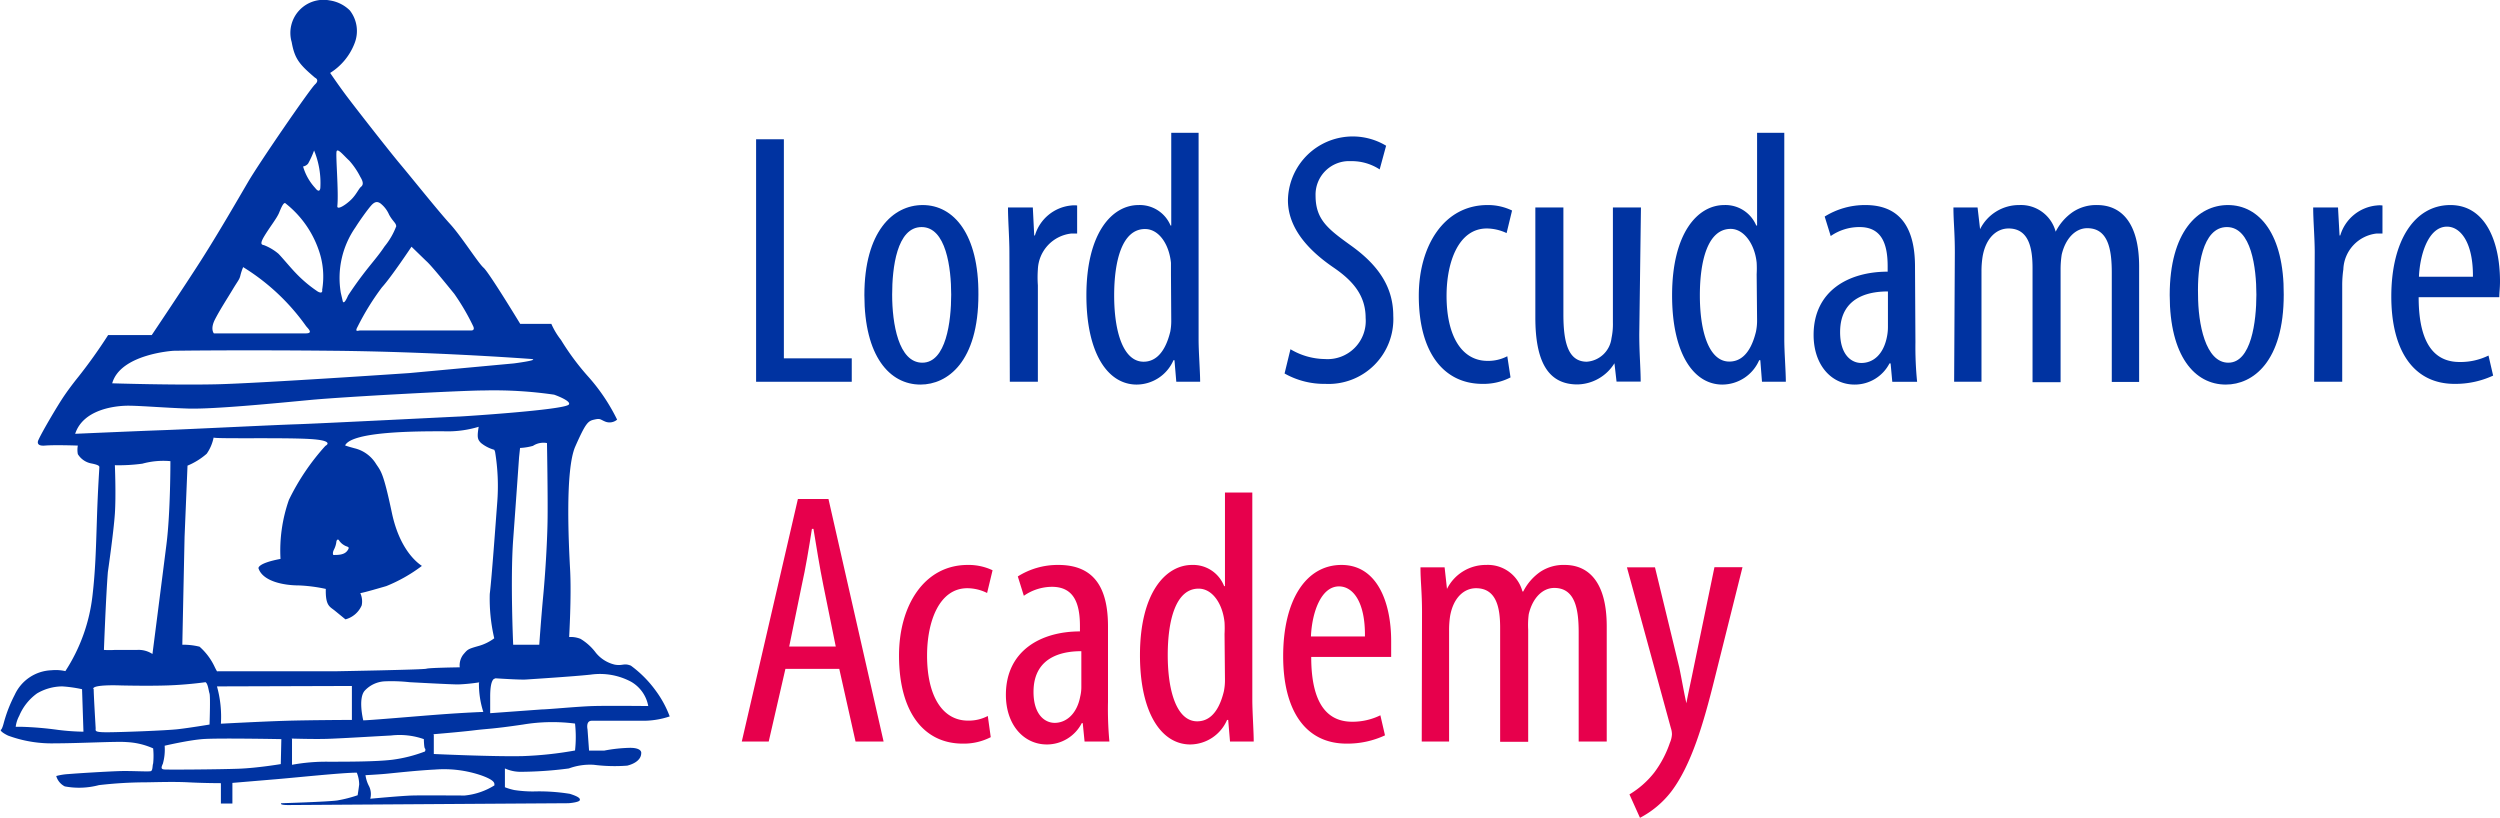 <svg xmlns="http://www.w3.org/2000/svg" id="a0faef70-b9a8-444e-b9f8-48f905b316e5" data-name="Layer 1" viewBox="0 0 178.25 58.31"><path d="M24.16,39.72c-.1-.12-.17.07-.17.07a1.68,1.68,0,0,1-.17.59c-.15.29-.05.4-.05.4.34,0,.78,0,1-.31s0-.24-.22-.38A1.07,1.07,0,0,1,24.16,39.72Zm1.9,16.76a2.33,2.33,0,0,0,.26.8,1.28,1.28,0,0,1,.08.88s2.23-.21,3-.23,2.92,0,3.73,0a4.89,4.89,0,0,0,2.12-.72c0-.14.09-.34-.89-.7A8.23,8.23,0,0,0,31,56.08c-1.37.07-3,.26-3.58.31S26.06,56.48,26.06,56.48Zm-6-2.57s-4.6-.09-5.65,0-2.67.47-2.67.47a3.73,3.73,0,0,1-.13,1.29c-.17.35-.06.37.07.4s4,0,5.34-.05,3-.33,3-.33Zm.76,0,0,1.83a13.34,13.34,0,0,1,2.57-.22c1.4,0,3.42,0,4.58-.14a10.16,10.16,0,0,0,2.33-.59s.07-.15,0-.21-.08-.67-.08-.67a5.21,5.21,0,0,0-2.33-.26c-1.65.09-3.61.21-4.56.24S20.79,53.87,20.79,53.87Zm10.11-.31v1.37s4.28.2,6.35.15A26,26,0,0,0,41,54.72a8.83,8.83,0,0,0,0-1.92,12.73,12.73,0,0,0-3.71.07c-2.24.33-2.5.29-3.47.41S30.9,53.56,30.9,53.56Zm4.39-4s-.37-.14-.37,1.27,0,1.19,0,1.19l3.71-.27c.43,0,2.56-.21,3.66-.24s3.9,0,3.9,0A2.52,2.52,0,0,0,45,49.82a4.71,4.71,0,0,0-2.88-.51c-1.18.13-4.18.32-4.62.35S35.29,49.57,35.29,49.57Zm-1.14.26a12.56,12.56,0,0,1-1.51.15c-.56,0-3.47-.16-3.47-.16a11.68,11.68,0,0,0-1.79-.06,2.09,2.09,0,0,0-1.4.66c-.5.55-.11,2.12-.11,2.12.45,0,3.75-.29,5.49-.42s3.07-.18,3.07-.18A6.51,6.51,0,0,1,34.15,49.83Zm-18.71.29a8.07,8.07,0,0,1,.28,2.66s3-.16,4.69-.21,4.65-.06,4.65-.06l0-2.42Zm-8.79.2c0,.42.13,2.58.14,2.77s-.14.3.8.3,4.22-.12,5.08-.22,2.24-.33,2.24-.33.07-2,0-2.21-.11-.71-.29-.81c0,0-1.23.18-2.69.23s-3.4,0-3.4,0S6.62,50,6.65,50.32Zm-.83,0a9.47,9.47,0,0,0-1.41-.2,3.6,3.6,0,0,0-1.8.5,3.75,3.75,0,0,0-1.27,1.6,2.21,2.21,0,0,0-.25.78h.39a23.85,23.85,0,0,1,2.62.22,16.51,16.51,0,0,0,1.82.13ZM37.08,33.15l-.07.66s-.21,3-.42,5.86,0,7.51,0,7.51h1.86s.14-2,.28-3.47.28-3.65.31-5.3S39,32.8,39,32.8A1.36,1.36,0,0,0,38,33,4.24,4.24,0,0,1,37.08,33.15Zm-2.95-1.51a7.65,7.65,0,0,1-2.52.32c-1.86,0-6.49,0-7,1,0,0-.11,0,.66.21a2.48,2.48,0,0,1,1.55,1.13c.35.52.52.63,1.12,3.47s2,3.68,2.14,3.79A11.05,11.05,0,0,1,27.54,43c-.38.11-1.57.46-1.85.5a1.41,1.41,0,0,1,.1.87,1.75,1.75,0,0,1-1.16,1l-.77-.63c-.35-.28-.66-.34-.63-1.54a11.13,11.13,0,0,0-1.93-.25c-1.05,0-2.56-.28-2.87-1.22,0,0-.11-.35,1.57-.67a10.92,10.92,0,0,1,.6-4.21A16.38,16.38,0,0,1,23.2,33s.77-.38-1.13-.49-6.59,0-6.84-.1a3.09,3.09,0,0,1-.49,1.15,4.93,4.93,0,0,1-1.37.85l-.21,5.08S13,47.07,13,47.18a4.74,4.74,0,0,1,1.23.14,4.41,4.41,0,0,1,1.09,1.47c.21.42.17.28.17.28l8.53,0s6.2-.11,6.38-.18,2.38-.1,2.38-.1a1.27,1.27,0,0,1,.25-.91c.31-.36.31-.39,1.05-.6a3.4,3.4,0,0,0,1.16-.56,12.43,12.43,0,0,1-.32-3.16c.14-1.12.42-5.05.53-6.49a15,15,0,0,0-.15-3.64,1.16,1.16,0,0,0-.06-.15,2.61,2.61,0,0,1-.95-.49C34.06,32.55,34,32.41,34.13,31.64ZM8.19,34.38s.09,2.13,0,3.46S7.69,42,7.69,42c-.14,1.76-.28,5.55-.28,5.55a6.57,6.57,0,0,0,.78,0c.42,0,.83,0,1.58,0a1.8,1.8,0,0,1,1.1.29s.71-5.52,1-7.83.28-5.92.28-5.92a5.63,5.63,0,0,0-2,.18A12.55,12.55,0,0,1,8.19,34.38Zm32.37-4.33c.15-.2-.55-.52-1.05-.7a29.88,29.88,0,0,0-5-.3c-1.6,0-10,.45-12.42.68s-6.92.67-8.7.61-3.7-.23-4.46-.2-3,.26-3.57,2c0,0,4.55-.2,6.27-.26s7.72-.36,9.53-.42,11.45-.55,11.57-.55S40.28,30.44,40.56,30.05ZM37.81,26.8c-.85-.06-7.09-.51-14-.58s-11.43,0-11.43,0S8.59,26.44,8,28.54c0,0,4.41.14,7.45.07s13.74-.8,13.74-.8l7.46-.69S38.66,26.86,37.81,26.8Zm-8.47-8s-1.45,2.18-2.11,2.9A18.17,18.17,0,0,0,25.5,24.5c-.24.43.05.27.19.27h7.94s.26,0,.1-.32a16.17,16.17,0,0,0-1.34-2.29c-.53-.65-1.66-2.05-2-2.34Zm-12,1.45a3.84,3.84,0,0,0-.2.6c-.07.3-.16.35-.55,1s-.9,1.43-1.26,2.13-.08,1-.08,1h6.55c.6,0,.11-.38,0-.55A15.41,15.41,0,0,0,17.36,20.27Zm10.9-2.95c0-.18-.26-.34-.5-.79a2.06,2.06,0,0,0-.63-.81c-.21-.13-.39-.13-.66.18s-.82,1.08-1.1,1.53a6.32,6.32,0,0,0-1.05,4.68l.13.56s.05.42.39-.37c0,0,.42-.66,1.06-1.5s1.09-1.32,1.54-2A5.1,5.1,0,0,0,28.26,17.32Zm-7.89-1.6c-.13-.08-.29.29-.45.68s-.65,1-1.05,1.66-.13.61,0,.66a3.63,3.63,0,0,1,1,.6c.26.26.87,1,1.23,1.37A9.2,9.2,0,0,0,22.66,22c.39.21.31-.13.31-.13A5.67,5.67,0,0,0,22.71,19,7.23,7.23,0,0,0,20.37,15.72ZM24,12c-.08.24.16,2.95.05,3.92,0,.29.63-.12,1-.49s.53-.77.69-.9.19-.32-.05-.71a5.4,5.4,0,0,0-.79-1.16C24.53,12.33,24.08,11.75,24,12Zm-1.61-.05a6.32,6.32,0,0,1-.42.92.58.58,0,0,1-.36.21,3.8,3.8,0,0,0,.86,1.53c.34.44.37,0,.37,0A6.08,6.08,0,0,0,22.39,11.93Zm-1.6-7.76a2.36,2.36,0,0,1,2.72-2.95,2.58,2.58,0,0,1,1.43.71,2.38,2.38,0,0,1,.34,2.35,4.31,4.31,0,0,1-1.74,2.11s.5.74,1.07,1.51,3.09,4,3.93,5,2.75,3.39,3.55,4.26,2,2.78,2.39,3.12,2.61,4,2.61,4h2.22A5.31,5.31,0,0,0,40,25.45a18,18,0,0,0,2,2.68,13.5,13.5,0,0,1,2,3,.83.83,0,0,1-.87.13c-.37-.16-.33-.23-.77-.13s-.6.24-1.34,1.91-.47,6.95-.37,8.82-.07,4.77-.07,4.77a1.87,1.87,0,0,1,.81.13,3.83,3.83,0,0,1,1.1,1,2.47,2.47,0,0,0,1.35.84c.57.1.63-.13,1.14.07a8.08,8.08,0,0,1,1.77,1.78,7.47,7.47,0,0,1,1,1.84,5.92,5.92,0,0,1-2,.31c-.6,0-3.12,0-3.56,0s-.3.61-.3.61L42,54.73s.6,0,1.07,0a10.86,10.86,0,0,1,1.85-.2c.87,0,.8.37.8.37,0,.6-.74.84-1,.9a11.79,11.79,0,0,1-2.38-.06,4.38,4.38,0,0,0-1.78.26,27.21,27.21,0,0,1-3.42.24A2.71,2.71,0,0,1,36,56v1.34a4.17,4.17,0,0,0,.67.2,8.68,8.68,0,0,0,1.37.1,13.77,13.77,0,0,1,2.59.17c.63.2.77.34.7.47s-.7.2-.84.2l-19.93.13c-.7,0-.5-.13-.5-.13s3.32-.1,4-.2a9.34,9.34,0,0,0,1.44-.37s.07-.44.11-.77a2.34,2.34,0,0,0-.17-.84c-1,0-4.23.34-5.77.47l-3.1.26V58.5h-.82l0-1.45s-1.19,0-2.31-.06-2.62,0-3.16,0a29.69,29.69,0,0,0-3.23.2,5.5,5.5,0,0,1-2.43.09,1.19,1.19,0,0,1-.61-.74,4.28,4.28,0,0,1,.89-.14c.7-.06,2.7-.18,3.59-.21s2.13.06,2.27,0,.1-.38.16-.55a5.4,5.4,0,0,0,0-1.07A5.22,5.22,0,0,0,9,54.12c-.62-.06-3.36.09-5.07.09a9,9,0,0,1-3.35-.55c-.38-.18-.6-.37-.51-.42s.2-.49.2-.49a9.85,9.85,0,0,1,.78-2A3,3,0,0,1,3.66,49a3.13,3.13,0,0,1,1,.06,12.43,12.43,0,0,0,1.94-5.43c.2-1.74.24-3.22.31-5.41s.17-3.52.17-3.63.09-.2-.53-.33a1.44,1.44,0,0,1-1-.67,1.63,1.63,0,0,1,0-.61s-1.62-.06-2.35,0-.45-.42-.45-.42C3,32,4.1,30.13,4.57,29.44s1-1.34,1-1.34a36.52,36.52,0,0,0,2.14-3h3.11s2.31-3.44,3.51-5.32,2.56-4.23,3.36-5.6,4.41-6.62,4.77-6.95,0-.48,0-.48C21.33,5.79,21,5.39,20.79,4.17Z" transform="translate(0 -1.21)" fill="#0033a1" fill-rule="evenodd"></path><path d="M59.84,48.9,61,54.08h2L59.07,36.79H56.89l-4,17.29h1.92L56,48.9Zm-3.57-1.59.9-4.39c.26-1.15.51-2.64.72-4H58c.21,1.28.44,2.72.7,4l.89,4.39Z" transform="translate(0 -1.21)" fill="#e7004c" fill-rule="evenodd"></path><path d="M70.43,52.26a2.93,2.93,0,0,1-1.41.33c-1.82,0-2.92-1.74-2.92-4.64,0-2.44.87-4.8,2.87-4.8a3.2,3.2,0,0,1,1.41.34l.39-1.62A4,4,0,0,0,69,41.49c-3.1,0-4.9,2.89-4.9,6.46,0,4.1,1.82,6.28,4.54,6.28a4.2,4.2,0,0,0,2-.46Z" transform="translate(0 -1.21)" fill="#e7004c" fill-rule="evenodd"></path><path d="M79,45.87c0-2.77-1-4.38-3.54-4.38a5.32,5.32,0,0,0-2.89.82L73,43.69a3.54,3.54,0,0,1,2-.64c1.54,0,2,1.13,2,2.8v.38c-2.8,0-5.28,1.39-5.28,4.52,0,2.15,1.28,3.54,2.92,3.54a2.8,2.8,0,0,0,2.49-1.52h.07l.13,1.31h1.77A24.74,24.74,0,0,1,79,51.26ZM77.1,50.16a2.87,2.87,0,0,1-.08.71c-.23,1.24-1,1.88-1.82,1.88-.69,0-1.51-.57-1.51-2.21,0-2.69,2.38-2.9,3.41-2.9Z" transform="translate(0 -1.21)" fill="#e7004c" fill-rule="evenodd"></path><path d="M87.34,36.33V43h-.06A2.37,2.37,0,0,0,85,41.49c-1.9,0-3.72,2-3.72,6.43,0,4.11,1.52,6.37,3.59,6.37a2.89,2.89,0,0,0,2.62-1.75h.08l.13,1.54h1.69c0-.72-.1-2.13-.1-3V36.33Zm0,13.36a3.93,3.93,0,0,1-.08.82c-.44,1.8-1.28,2.13-1.9,2.13-1.44,0-2.1-2.1-2.1-4.72,0-2.46.56-4.74,2.2-4.74,1,0,1.72,1.1,1.85,2.41a7.49,7.49,0,0,1,0,.82Z" transform="translate(0 -1.21)" fill="#e7004c" fill-rule="evenodd"></path><path d="M99.19,48.05c0-.31,0-.64,0-1.13,0-2.77-1-5.43-3.54-5.43S91.49,44,91.49,48c0,3.8,1.54,6.23,4.52,6.23a6.33,6.33,0,0,0,2.74-.59l-.33-1.43a4.5,4.5,0,0,1-2,.46c-1.42,0-2.93-.8-2.93-4.62Zm-5.72-1.46c.07-1.69.71-3.57,2-3.57,1,0,1.88,1.11,1.85,3.57Z" transform="translate(0 -1.21)" fill="#e7004c" fill-rule="evenodd"></path><path d="M101.37,54.08h1.95V46.21a6.81,6.81,0,0,1,.07-1.06c.23-1.33,1-2,1.85-2,1.49,0,1.72,1.46,1.72,2.82v8.13h2v-8A6,6,0,0,1,109,45c.28-1.18,1-1.87,1.82-1.87,1.51,0,1.74,1.56,1.74,3.18v7.77h2V45.87c0-3.18-1.31-4.38-3-4.38a3,3,0,0,0-1.72.48,3.75,3.75,0,0,0-1.23,1.41h-.06a2.55,2.55,0,0,0-2.59-1.89,3.09,3.09,0,0,0-2.79,1.71h0L103,41.66h-1.72c0,1,.11,1.75.11,3.21Z" transform="translate(0 -1.21)" fill="#e7004c" fill-rule="evenodd"></path><path d="M116,41.66l3.13,11.45a1.44,1.44,0,0,1,.08.46,1.77,1.77,0,0,1-.15.61,7.57,7.57,0,0,1-1.11,2.11,6.43,6.43,0,0,1-1.77,1.56l.75,1.67a6.77,6.77,0,0,0,2.23-1.87c1.44-1.9,2.31-4.9,3.08-8l2-8h-2l-1.48,7.16c-.18.9-.39,1.82-.52,2.54h0c-.18-.79-.31-1.59-.51-2.56L118,41.66Z" transform="translate(0 -1.21)" fill="#e7004c" fill-rule="evenodd"></path><polygon points="53.91 27.22 60.73 27.22 60.73 25.55 55.89 25.55 55.89 9.93 53.91 9.93 53.91 27.22" fill="#0033a1" fill-rule="evenodd"></polygon><path d="M65.79,15.83c-2.13,0-4.16,1.9-4.16,6.42,0,4.36,1.8,6.38,4,6.38,1.92,0,4.13-1.61,4.13-6.41C69.79,17.91,68,15.83,65.79,15.83Zm-.08,1.57c1.75,0,2.11,2.92,2.11,4.82s-.36,4.85-2.06,4.85-2.15-2.8-2.15-4.85C63.61,20.32,63.94,17.4,65.71,17.4Z" transform="translate(0 -1.21)" fill="#0033a1" fill-rule="evenodd"></path><path d="M72,28.43h2V21.55A7.87,7.87,0,0,1,74,20.42a2.68,2.68,0,0,1,2.39-2.56h.41v-2a1.8,1.8,0,0,0-.41,0A3,3,0,0,0,73.79,18h-.05l-.1-2H71.87c0,.93.1,2.16.1,3.21Z" transform="translate(0 -1.21)" fill="#0033a1" fill-rule="evenodd"></path><path d="M83.51,10.68v6.61h-.05a2.38,2.38,0,0,0-2.28-1.46c-1.9,0-3.72,2-3.72,6.44,0,4.11,1.51,6.36,3.59,6.36a2.88,2.88,0,0,0,2.62-1.74h.07l.13,1.54h1.7c0-.72-.11-2.13-.11-3V10.68Zm0,13.36a4,4,0,0,1-.07.82C83,26.66,82.15,27,81.54,27c-1.44,0-2.1-2.1-2.1-4.72,0-2.46.56-4.74,2.2-4.74,1,0,1.72,1.1,1.85,2.41,0,.25,0,.56,0,.82Z" transform="translate(0 -1.21)" fill="#0033a1" fill-rule="evenodd"></path><path d="M91.59,27.84a5.73,5.73,0,0,0,2.9.74,4.62,4.62,0,0,0,4.85-4.85c0-1.92-.92-3.51-3-5-1.64-1.18-2.54-1.85-2.54-3.57a2.39,2.39,0,0,1,2.51-2.46,3.63,3.63,0,0,1,2.06.59l.46-1.69a4.62,4.62,0,0,0-7,3.89c0,2.24,1.87,3.85,3.26,4.8s2.28,2,2.28,3.59a2.72,2.72,0,0,1-2.9,2.93,4.9,4.9,0,0,1-2.46-.7Z" transform="translate(0 -1.21)" fill="#0033a1" fill-rule="evenodd"></path><path d="M107.47,26.61a2.93,2.93,0,0,1-1.41.33c-1.82,0-2.92-1.74-2.92-4.64,0-2.44.87-4.8,2.87-4.8a3.37,3.37,0,0,1,1.41.33l.39-1.61a3.94,3.94,0,0,0-1.75-.39c-3.1,0-4.9,2.9-4.9,6.47,0,4.1,1.82,6.28,4.54,6.28a4.2,4.2,0,0,0,2-.46Z" transform="translate(0 -1.21)" fill="#0033a1" fill-rule="evenodd"></path><path d="M117,16h-2V24.2a4.86,4.86,0,0,1-.1,1.12A1.91,1.91,0,0,1,113.14,27c-1.36,0-1.67-1.44-1.67-3.39V16h-2v7.85c0,3.08.87,4.77,3,4.77a3.17,3.17,0,0,0,2.64-1.51h0l.15,1.31h1.72c0-.93-.1-2-.1-3.39Z" transform="translate(0 -1.21)" fill="#0033a1" fill-rule="evenodd"></path><path d="M125.28,10.68v6.61h-.06a2.38,2.38,0,0,0-2.28-1.46c-1.9,0-3.72,2-3.72,6.44,0,4.11,1.51,6.36,3.59,6.36a2.88,2.88,0,0,0,2.62-1.74h.08l.12,1.54h1.7c0-.72-.11-2.13-.11-3V10.68Zm0,13.36a3.93,3.93,0,0,1-.08.82c-.44,1.8-1.28,2.13-1.9,2.13-1.44,0-2.1-2.1-2.1-4.72,0-2.46.56-4.74,2.2-4.74.95,0,1.72,1.1,1.85,2.41a7.4,7.4,0,0,1,0,.82Z" transform="translate(0 -1.21)" fill="#0033a1" fill-rule="evenodd"></path><path d="M136.54,20.22c0-2.77-1.06-4.39-3.54-4.39a5.44,5.44,0,0,0-2.9.82l.43,1.39a3.57,3.57,0,0,1,2.06-.64c1.53,0,2,1.13,2,2.79v.39c-2.8,0-5.28,1.38-5.28,4.51,0,2.16,1.28,3.54,2.92,3.54a2.79,2.79,0,0,0,2.49-1.51h.08l.12,1.31h1.77a25,25,0,0,1-.12-2.82Zm-1.93,4.28a3.51,3.51,0,0,1-.07.72c-.24,1.23-.95,1.87-1.83,1.87-.69,0-1.51-.56-1.51-2.2,0-2.7,2.39-2.9,3.41-2.9Z" transform="translate(0 -1.21)" fill="#0033a1" fill-rule="evenodd"></path><path d="M139.33,28.43h1.95V20.55a6.7,6.7,0,0,1,.08-1.05c.23-1.33,1-2,1.85-2,1.48,0,1.71,1.47,1.71,2.83v8.13h2v-8a7,7,0,0,1,.08-1.1c.28-1.18,1-1.88,1.82-1.88,1.52,0,1.75,1.57,1.75,3.19v7.77h1.95V20.22c0-3.18-1.31-4.39-3-4.39a3,3,0,0,0-1.72.49,3.75,3.75,0,0,0-1.23,1.41h0a2.56,2.56,0,0,0-2.59-1.9,3.1,3.1,0,0,0-2.8,1.72h0L141,16h-1.72c0,1,.1,1.75.1,3.21Z" transform="translate(0 -1.21)" fill="#0033a1" fill-rule="evenodd"></path><path d="M158.85,15.83c-2.13,0-4.15,1.9-4.15,6.42,0,4.36,1.79,6.38,4,6.38,1.92,0,4.13-1.61,4.13-6.41C162.86,17.91,161.09,15.83,158.85,15.83Zm-.07,1.57c1.74,0,2.1,2.92,2.1,4.82s-.36,4.85-2,4.85-2.16-2.8-2.16-4.85C156.67,20.32,157,17.4,158.78,17.4Z" transform="translate(0 -1.21)" fill="#0033a1" fill-rule="evenodd"></path><path d="M165,28.43h2V21.55a7.8,7.8,0,0,1,.08-1.13,2.67,2.67,0,0,1,2.38-2.56h.41v-2a1.71,1.71,0,0,0-.41,0A3,3,0,0,0,166.86,18h-.05l-.11-2h-1.77c0,.93.11,2.16.11,3.21Z" transform="translate(0 -1.21)" fill="#0033a1" fill-rule="evenodd"></path><path d="M178.2,22.4c0-.31.05-.64.05-1.13,0-2.77-1-5.44-3.54-5.44s-4.21,2.52-4.21,6.52c0,3.79,1.54,6.23,4.51,6.23a6.38,6.38,0,0,0,2.75-.59l-.33-1.43a4.52,4.52,0,0,1-2.06.46c-1.41,0-2.92-.8-2.92-4.62Zm-5.73-1.46c.08-1.7.72-3.57,2-3.57.95,0,1.87,1.1,1.85,3.57Z" transform="translate(0 -1.21)" fill="#0033a1" fill-rule="evenodd"></path></svg>